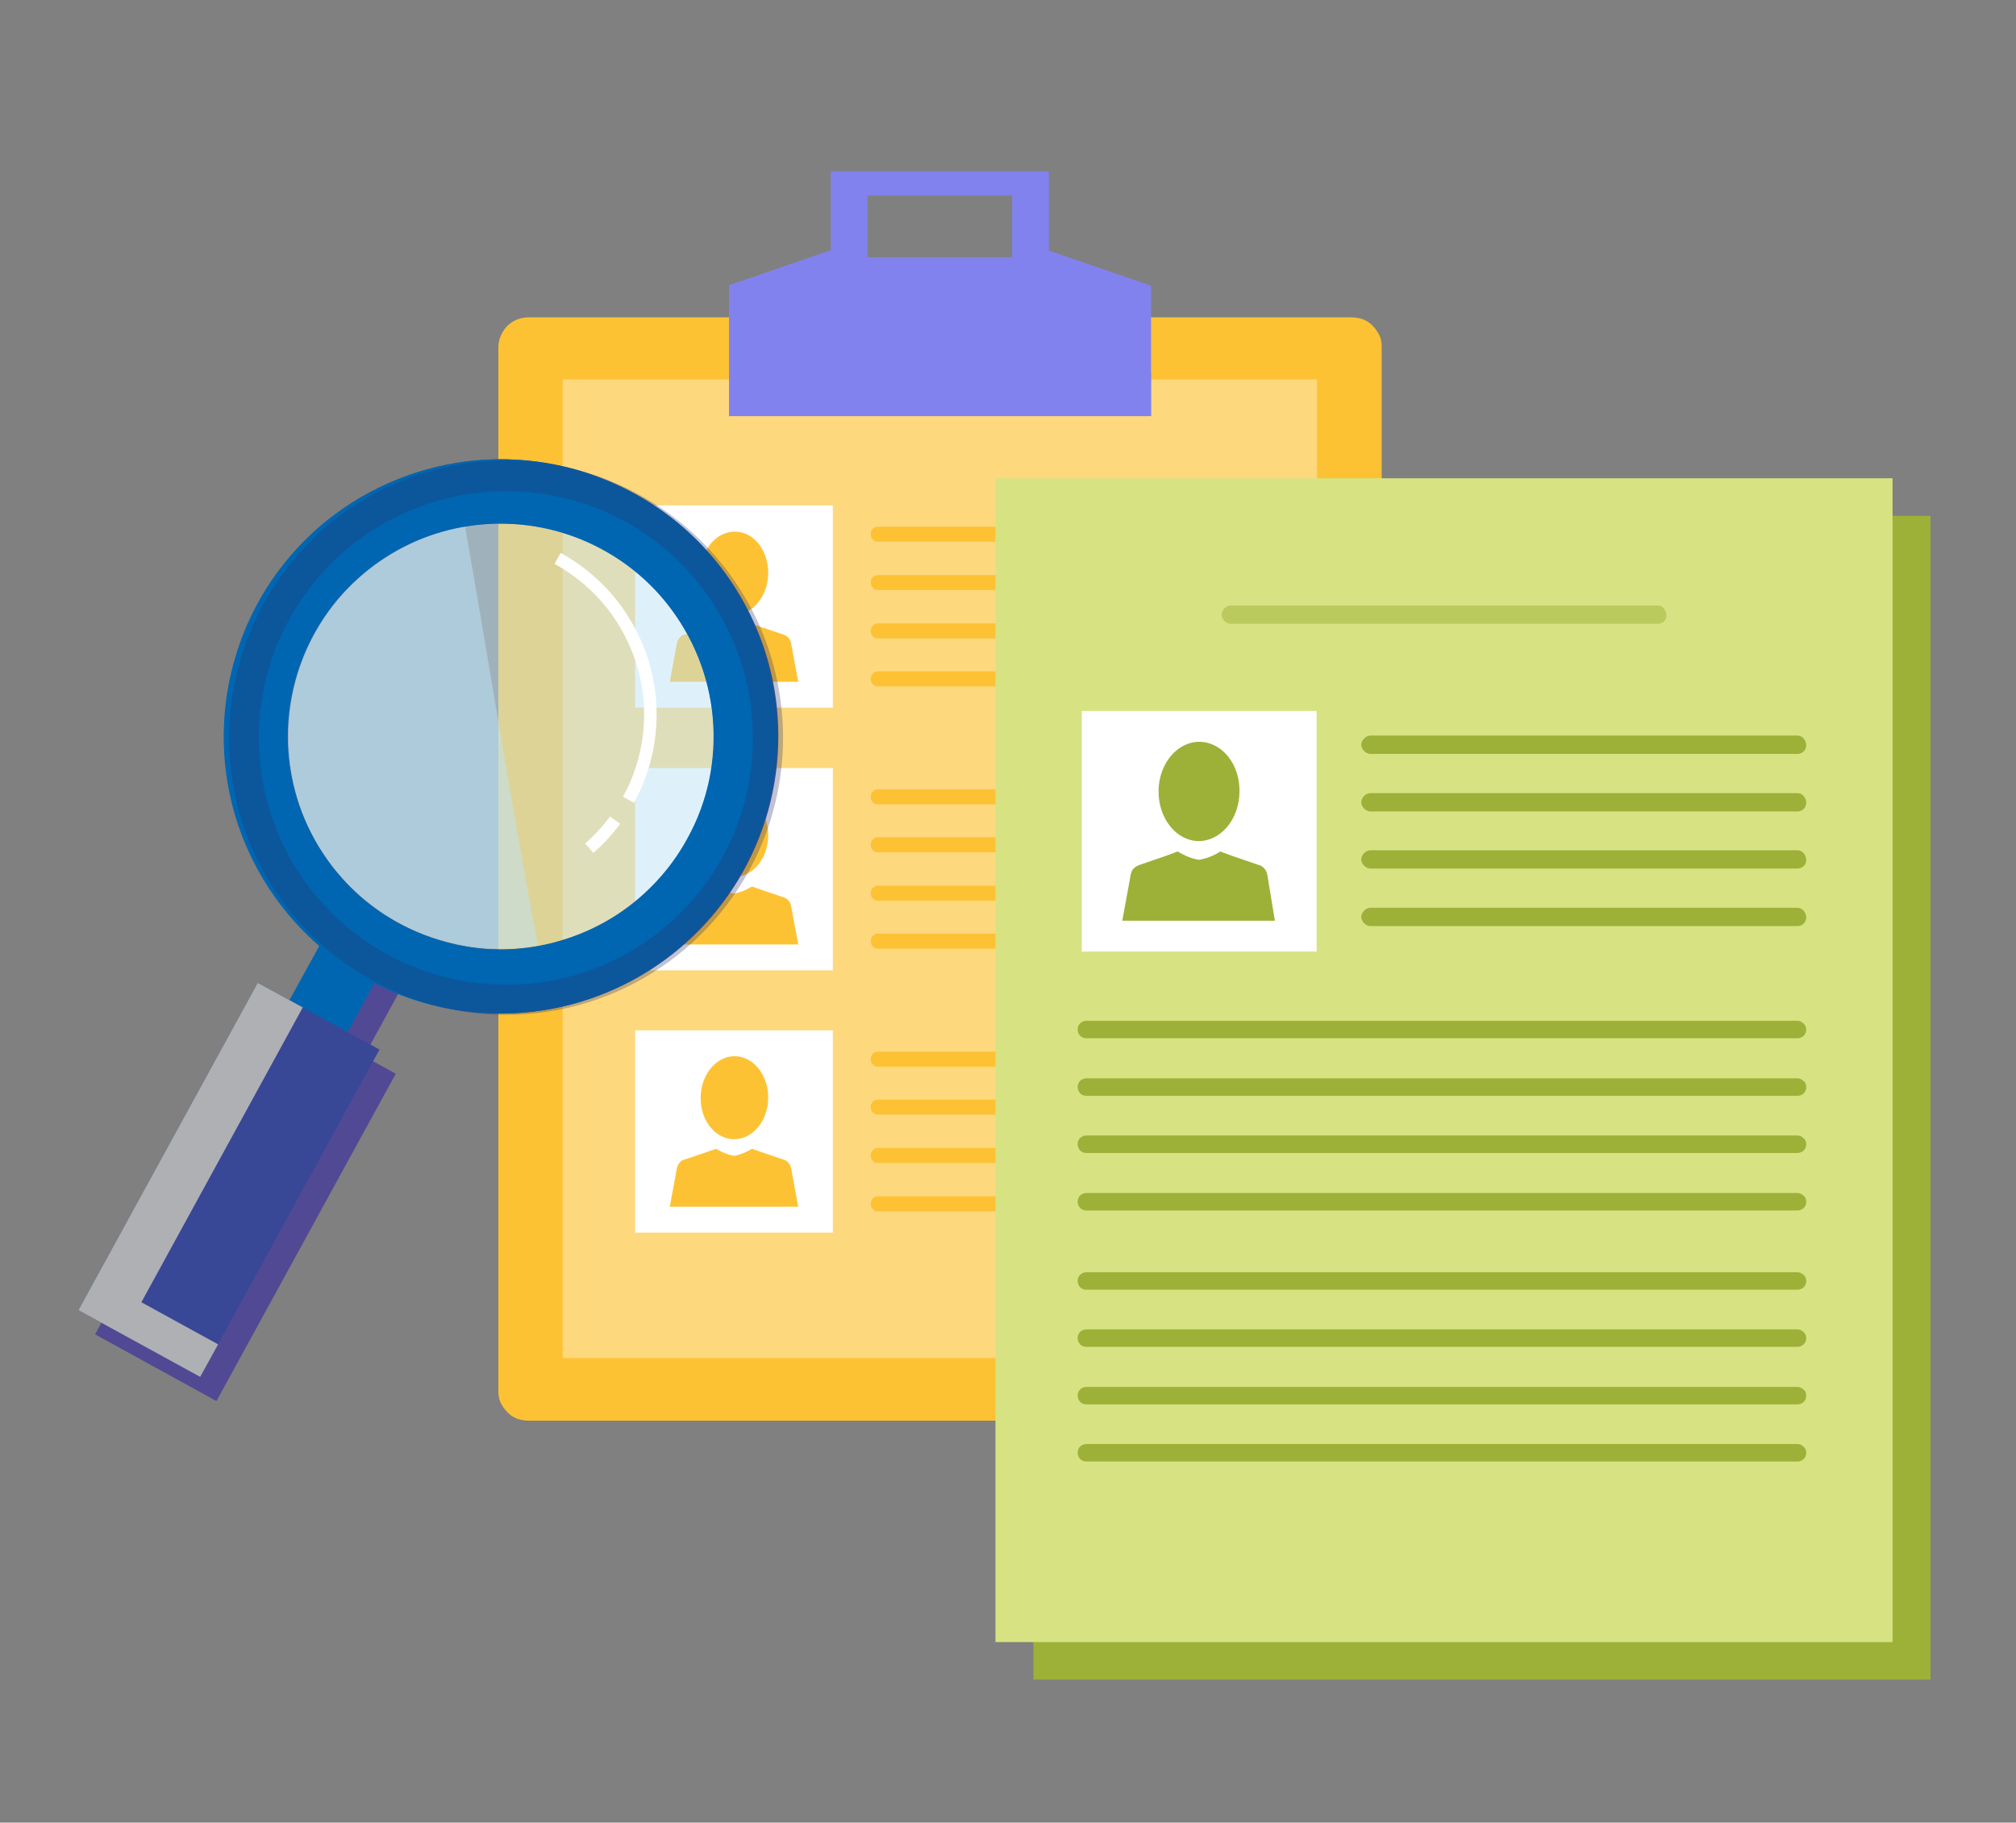<?xml version="1.0" encoding="utf-8"?>
<!-- Generator: Adobe Illustrator 24.1.3, SVG Export Plug-In . SVG Version: 6.00 Build 0)  -->
<svg version="1.1" id="Layer_1" xmlns="http://www.w3.org/2000/svg" xmlns:xlink="http://www.w3.org/1999/xlink" x="0px" y="0px"
	 viewBox="0 0 483.4 437.1" style="enable-background:new 0 0 483.4 437.1;" xml:space="preserve">
<rect x="0" y="0" width="483.4" height="437.1" fill="#808080" stroke="none"/>
<style type="text/css">
	.st0{fill:#FDC234;}
	.st1{fill:#FFEBBB;fill-opacity:0.54;}
	.st2{fill:#8182EE;}
	.st3{fill:#FFFFFF;}
	.st4{fill:#524994;}
	.st5{fill:#0066B1;}
	.st6{opacity:0.5;fill:#BEE4F9;enable-background:new    ;}
	.st7{opacity:0.5;}
	.st8{fill:#BEE4F9;}
	.st9{opacity:0.3;}
	.st10{fill:#27316A;}
	.st11{fill:#394797;}
	.st12{fill:#AEB0B3;}
	.st13{fill:none;stroke:#FFFFFF;stroke-width:3;stroke-miterlimit:10;}
	.st14{fill:#9DB138;}
	.st15{fill:#D7E382;}
	.st16{fill:#BACA5D;}
</style>
<path class="st0" d="M126.7,76.1h197.4c0.9,0,1.9,0.2,2.8,0.5c0.9,0.4,1.7,0.9,2.3,1.6c0.7,0.7,1.2,1.5,1.6,2.3
	c0.4,0.9,0.5,1.8,0.5,2.8v250.2c0,0.9-0.2,1.9-0.5,2.8c-0.4,0.9-0.9,1.7-1.6,2.3c-0.7,0.7-1.5,1.2-2.3,1.6c-0.9,0.4-1.8,0.5-2.8,0.5
	H126.7c-0.9,0-1.9-0.2-2.8-0.5c-0.9-0.4-1.7-0.9-2.3-1.6c-0.7-0.7-1.2-1.5-1.6-2.3c-0.4-0.9-0.5-1.8-0.5-2.8V83.3
	c0-1.9,0.8-3.7,2.1-5.1C122.9,76.9,124.8,76.1,126.7,76.1L126.7,76.1z"/>
<path class="st1" d="M315.8,91H134.9v234.7h180.9V91z"/>
<path class="st2" d="M251.5,60.1V41.1h-52.3v18.9l-24.4,8.4v31.3H276V68.5L251.5,60.1z M242.7,61.7H208V46.9h34.7V61.7z"/>
<g>
	<path class="st2" d="M184.9,89.6V71.4l14.3-11.3l-24.4,8.4v31.3H276V89.6L184.9,89.6z"/>
</g>
<path class="st3" d="M199.7,121.2h-47.4v48.5h47.4V121.2z"/>
<path class="st0" d="M189.7,154.3c-0.1-0.5-0.3-1-0.6-1.3c-0.3-0.4-0.8-0.7-1.2-0.8l-5.3-1.8l-2.3-0.8c-1.3,0.8-2.7,1.4-4.3,1.7
	c-1.5-0.3-3-0.9-4.3-1.7l-2.3,0.8l-5.3,1.8c-0.5,0.1-0.9,0.4-1.2,0.8c-0.3,0.4-0.5,0.8-0.6,1.3l-1.7,9.2h30.8L189.7,154.3z"/>
<path class="st0" d="M184.2,137.6c-0.1,5.5-3.8,9.9-8.3,9.8c-4.5-0.1-8-4.6-7.9-10.1c0.1-5.5,3.8-9.9,8.3-9.8
	C180.7,127.5,184.3,132,184.2,137.6z"/>
<path class="st3" d="M199.7,184.2h-47.4v48.5h47.4V184.2z"/>
<path class="st0" d="M189.7,217.3c-0.1-0.5-0.3-1-0.6-1.3c-0.3-0.4-0.8-0.7-1.2-0.8l-5.3-1.8l-2.3-0.8c-1.3,0.8-2.7,1.4-4.3,1.7
	c-1.5-0.3-3-0.9-4.3-1.7l-2.3,0.8l-5.3,1.8c-0.5,0.1-0.9,0.4-1.2,0.8c-0.3,0.4-0.5,0.8-0.6,1.3l-1.7,9.2h30.8L189.7,217.3z"/>
<path class="st0" d="M184.2,200.5c-0.1,5.5-3.8,9.9-8.3,9.8c-4.5-0.1-8-4.6-7.9-10.1c0.1-5.5,3.8-9.9,8.3-9.8
	C180.7,190.4,184.3,195,184.2,200.5z"/>
<path class="st3" d="M199.7,247.1h-47.4v48.5h47.4V247.1z"/>
<path class="st0" d="M189.7,280.2c-0.1-0.5-0.3-1-0.6-1.3c-0.3-0.4-0.8-0.7-1.2-0.8l-5.3-1.8l-2.3-0.8c-1.3,0.8-2.7,1.4-4.3,1.7
	c-1.5-0.3-3-0.9-4.3-1.7l-2.3,0.8l-5.3,1.8c-0.5,0.1-0.9,0.4-1.2,0.8c-0.3,0.4-0.5,0.8-0.6,1.3l-1.7,9.2h30.8L189.7,280.2z"/>
<path class="st0" d="M184.2,263.4c-0.1,5.5-3.8,9.9-8.3,9.8s-8-4.6-7.9-10.1c0.1-5.5,3.8-9.9,8.3-9.8
	C180.7,253.4,184.3,257.9,184.2,263.4z"/>
<path class="st0" d="M298.4,128.1c0,0.5-0.2,1-0.5,1.3c-0.3,0.3-0.8,0.5-1.3,0.5h-86c-0.2,0-0.5,0-0.7-0.1c-0.2-0.1-0.4-0.2-0.6-0.4
	c-0.2-0.2-0.3-0.4-0.4-0.6c-0.1-0.2-0.1-0.5-0.1-0.7c0-0.2,0-0.5,0.1-0.7c0.1-0.2,0.2-0.4,0.4-0.6c0.2-0.2,0.4-0.3,0.6-0.4
	c0.2-0.1,0.5-0.1,0.7-0.1h86c0.2,0,0.5,0,0.7,0.1s0.4,0.2,0.6,0.4c0.2,0.2,0.3,0.4,0.4,0.6C298.4,127.7,298.4,127.9,298.4,128.1
	L298.4,128.1z"/>
<path class="st0" d="M298.4,139.7c0,0.2,0,0.5-0.1,0.7c-0.1,0.2-0.2,0.4-0.4,0.6c-0.2,0.2-0.4,0.3-0.6,0.4c-0.2,0.1-0.5,0.1-0.7,0.1
	h-86c-0.2,0-0.5,0-0.7-0.1c-0.2-0.1-0.4-0.2-0.6-0.4c-0.2-0.2-0.3-0.4-0.4-0.6c-0.1-0.2-0.1-0.5-0.1-0.7c0-0.2,0-0.5,0.1-0.7
	c0.1-0.2,0.2-0.4,0.4-0.6c0.2-0.2,0.4-0.3,0.6-0.4c0.2-0.1,0.5-0.1,0.7-0.1h86c0.2,0,0.5,0,0.7,0.1c0.2,0.1,0.4,0.2,0.6,0.4
	c0.2,0.2,0.3,0.4,0.4,0.6C298.4,139.2,298.4,139.5,298.4,139.7z"/>
<path class="st0" d="M298.4,151.3c0,0.2,0,0.5-0.1,0.7s-0.2,0.4-0.4,0.6c-0.2,0.2-0.4,0.3-0.6,0.4c-0.2,0.1-0.5,0.1-0.7,0.1h-86
	c-0.2,0-0.5,0-0.7-0.1c-0.2-0.1-0.4-0.2-0.6-0.4c-0.2-0.2-0.3-0.4-0.4-0.6c-0.1-0.2-0.1-0.5-0.1-0.7c0-0.2,0-0.5,0.1-0.7
	c0.1-0.2,0.2-0.4,0.4-0.6c0.2-0.2,0.4-0.3,0.6-0.4c0.2-0.1,0.5-0.1,0.7-0.1h86c0.2,0,0.5,0,0.7,0.1c0.2,0.1,0.4,0.2,0.6,0.4
	c0.2,0.2,0.3,0.4,0.4,0.6C298.4,150.8,298.4,151,298.4,151.3z"/>
<path class="st0" d="M298.4,162.8c0,0.5-0.2,1-0.5,1.3c-0.3,0.3-0.8,0.5-1.3,0.5h-86c-0.2,0-0.5,0-0.7-0.1c-0.2-0.1-0.4-0.2-0.6-0.4
	c-0.2-0.2-0.3-0.4-0.4-0.6c-0.1-0.2-0.1-0.5-0.1-0.7c0-0.2,0-0.5,0.1-0.7c0.1-0.2,0.2-0.4,0.4-0.6c0.2-0.2,0.4-0.3,0.6-0.4
	c0.2-0.1,0.5-0.1,0.7-0.1h86c0.2,0,0.5,0,0.7,0.1c0.2,0.1,0.4,0.2,0.6,0.4c0.2,0.2,0.3,0.4,0.4,0.6
	C298.4,162.3,298.4,162.6,298.4,162.8z"/>
<path class="st0" d="M298.4,191.1c0,0.2,0,0.5-0.1,0.7c-0.1,0.2-0.2,0.4-0.4,0.6c-0.2,0.2-0.4,0.3-0.6,0.4c-0.2,0.1-0.5,0.1-0.7,0.1
	h-86c-0.2,0-0.5,0-0.7-0.1c-0.2-0.1-0.4-0.2-0.6-0.4c-0.2-0.2-0.3-0.4-0.4-0.6c-0.1-0.2-0.1-0.5-0.1-0.7c0-0.2,0-0.5,0.1-0.7
	c0.1-0.2,0.2-0.4,0.4-0.6c0.2-0.2,0.4-0.3,0.6-0.4c0.2-0.1,0.5-0.1,0.7-0.1h86c0.2,0,0.5,0,0.7,0.1c0.2,0.1,0.4,0.2,0.6,0.4
	c0.2,0.2,0.3,0.4,0.4,0.6S298.4,190.8,298.4,191.1z"/>
<path class="st0" d="M298.4,202.6c0,0.2,0,0.5-0.1,0.7c-0.1,0.2-0.2,0.4-0.4,0.6c-0.2,0.2-0.4,0.3-0.6,0.4c-0.2,0.1-0.5,0.1-0.7,0.1
	h-86c-0.2,0-0.5,0-0.7-0.1c-0.2-0.1-0.4-0.2-0.6-0.4c-0.2-0.2-0.3-0.4-0.4-0.6c-0.1-0.2-0.1-0.5-0.1-0.7c0-0.2,0-0.5,0.1-0.7
	c0.1-0.2,0.2-0.4,0.4-0.6c0.2-0.2,0.4-0.3,0.6-0.4c0.2-0.1,0.5-0.1,0.7-0.1h86c0.2,0,0.5,0,0.7,0.1c0.2,0.1,0.4,0.2,0.6,0.4
	c0.2,0.2,0.3,0.4,0.4,0.6C298.4,202.1,298.4,202.4,298.4,202.6z"/>
<path class="st0" d="M298.4,214.2c0,0.2,0,0.5-0.1,0.7c-0.1,0.2-0.2,0.4-0.4,0.6c-0.2,0.2-0.4,0.3-0.6,0.4c-0.2,0.1-0.5,0.1-0.7,0.1
	h-86c-0.2,0-0.5,0-0.7-0.1c-0.2-0.1-0.4-0.2-0.6-0.4c-0.2-0.2-0.3-0.4-0.4-0.6c-0.1-0.2-0.1-0.5-0.1-0.7c0-0.2,0-0.5,0.1-0.7
	c0.1-0.2,0.2-0.4,0.4-0.6c0.2-0.2,0.4-0.3,0.6-0.4c0.2-0.1,0.5-0.1,0.7-0.1h86c0.2,0,0.5,0,0.7,0.1c0.2,0.1,0.4,0.2,0.6,0.4
	c0.2,0.2,0.3,0.4,0.4,0.6C298.4,213.7,298.4,213.9,298.4,214.2z"/>
<path class="st0" d="M298.4,225.7c0,0.2,0,0.5-0.1,0.7c-0.1,0.2-0.2,0.4-0.4,0.6c-0.2,0.2-0.4,0.3-0.6,0.4c-0.2,0.1-0.5,0.1-0.7,0.1
	h-86c-0.2,0-0.5,0-0.7-0.1c-0.2-0.1-0.4-0.2-0.6-0.4c-0.2-0.2-0.3-0.4-0.4-0.6c-0.1-0.2-0.1-0.5-0.1-0.7c0-0.2,0-0.5,0.1-0.7
	c0.1-0.2,0.2-0.4,0.4-0.6c0.2-0.2,0.4-0.3,0.6-0.4c0.2-0.1,0.5-0.1,0.7-0.1h86c0.2,0,0.5,0,0.7,0.1c0.2,0.1,0.4,0.2,0.6,0.4
	c0.2,0.2,0.3,0.4,0.4,0.6S298.4,225.5,298.4,225.7z"/>
<path class="st0" d="M298.4,254c0,0.5-0.2,1-0.5,1.3c-0.3,0.3-0.8,0.5-1.3,0.5h-86c-0.2,0-0.5,0-0.7-0.1c-0.2-0.1-0.4-0.2-0.6-0.4
	c-0.2-0.2-0.3-0.4-0.4-0.6c-0.1-0.2-0.1-0.5-0.1-0.7c0-0.2,0-0.5,0.1-0.7c0.1-0.2,0.2-0.4,0.4-0.6c0.2-0.2,0.4-0.3,0.6-0.4
	c0.2-0.1,0.5-0.1,0.7-0.1h86c0.5,0,1,0.2,1.3,0.5C298.2,253,298.4,253.5,298.4,254z"/>
<path class="st0" d="M298.4,265.5c0,0.5-0.2,1-0.5,1.3c-0.3,0.3-0.8,0.5-1.3,0.5h-86c-0.2,0-0.5,0-0.7-0.1c-0.2-0.1-0.4-0.2-0.6-0.4
	c-0.2-0.2-0.3-0.4-0.4-0.6c-0.1-0.2-0.1-0.5-0.1-0.7c0-0.2,0-0.5,0.1-0.7c0.1-0.2,0.2-0.4,0.4-0.6c0.2-0.2,0.4-0.3,0.6-0.4
	c0.2-0.1,0.5-0.1,0.7-0.1h86c0.2,0,0.5,0,0.7,0.1c0.2,0.1,0.4,0.2,0.6,0.4c0.2,0.2,0.3,0.4,0.4,0.6
	C298.4,265.1,298.4,265.3,298.4,265.5L298.4,265.5z"/>
<path class="st0" d="M298.4,277.1c0,0.2,0,0.5-0.1,0.7c-0.1,0.2-0.2,0.4-0.4,0.6c-0.2,0.2-0.4,0.3-0.6,0.4c-0.2,0.1-0.5,0.1-0.7,0.1
	h-86c-0.2,0-0.5,0-0.7-0.1c-0.2-0.1-0.4-0.2-0.6-0.4c-0.2-0.2-0.3-0.4-0.4-0.6c-0.1-0.2-0.1-0.5-0.1-0.7s0-0.5,0.1-0.7
	c0.1-0.2,0.2-0.4,0.4-0.6c0.2-0.2,0.4-0.3,0.6-0.4c0.2-0.1,0.5-0.1,0.7-0.1h86c0.2,0,0.5,0,0.7,0.1c0.2,0.1,0.4,0.2,0.6,0.4
	c0.2,0.2,0.3,0.4,0.4,0.6S298.4,276.9,298.4,277.1z"/>
<path class="st0" d="M298.4,288.7c0,0.2,0,0.5-0.1,0.7c-0.1,0.2-0.2,0.4-0.4,0.6c-0.2,0.2-0.4,0.3-0.6,0.4c-0.2,0.1-0.5,0.1-0.7,0.1
	h-86c-0.2,0-0.5,0-0.7-0.1c-0.2-0.1-0.4-0.2-0.6-0.4c-0.2-0.2-0.3-0.4-0.4-0.6c-0.1-0.2-0.1-0.5-0.1-0.7c0-0.2,0-0.5,0.1-0.7
	c0.1-0.2,0.2-0.4,0.4-0.6c0.2-0.2,0.4-0.3,0.6-0.4c0.2-0.1,0.5-0.1,0.7-0.1h86c0.2,0,0.5,0,0.7,0.1c0.2,0.1,0.4,0.2,0.6,0.4
	c0.2,0.2,0.3,0.4,0.4,0.6S298.4,288.4,298.4,288.7z"/>
<path class="st4" d="M152,118.3c-14.9-8.1-32.3-10.3-48.6-6c-16.4,4.3-30.5,14.6-39.5,29c-9,14.3-12.2,31.6-8.9,48.2
	s12.8,31.3,26.6,41.2l-8.2,15l-7.6-4.2l-43,78.5L51.9,336l43-78.5l-7.6-4.2l8.2-15c15.7,6.3,33.3,6.3,49,0.1
	c15.8-6.2,28.6-18.2,35.8-33.5c7.2-15.3,8.3-32.8,3.1-48.9C178.1,139.9,166.9,126.4,152,118.3z M164.9,201.1
	c-4.8,8.9-12.2,16.1-21.2,20.8c-9,4.7-19.1,6.6-29.1,5.5c-10-1.1-19.5-5.1-27.3-11.6c-7.7-6.5-13.4-15.1-16.2-24.8
	c-2.8-9.7-2.7-20,0.3-29.6c3-9.6,8.8-18.2,16.7-24.5c7.9-6.3,17.4-10.2,27.5-11.1c10.1-0.9,20.2,1.2,29,6.1
	c5.9,3.2,11.1,7.6,15.3,12.8c4.2,5.2,7.3,11.2,9.2,17.7c1.9,6.4,2.5,13.2,1.8,19.8C170.2,188.7,168.2,195.2,164.9,201.1z"/>
<path class="st5" d="M79.4,221.7L68,242.4l14,7.6l11.3-20.7L79.4,221.7z"/>
<path class="st6" d="M165,201.1c-4.8,8.9-12.2,16.1-21.2,20.8c-9,4.7-19.1,6.6-29.1,5.5c-10-1.1-19.5-5.1-27.3-11.6
	c-7.7-6.5-13.4-15.1-16.2-24.8c-2.8-9.7-2.7-20,0.3-29.7c3-9.6,8.8-18.2,16.7-24.5c7.9-6.3,17.4-10.2,27.5-11.1
	c10.1-0.9,20.2,1.2,29,6.1c5.9,3.2,11.1,7.6,15.3,12.8c4.2,5.2,7.3,11.2,9.2,17.7c1.9,6.4,2.5,13.2,1.8,19.8
	C170.2,188.7,168.2,195.2,165,201.1z"/>
<g class="st7">
	<path class="st8" d="M111.5,126.2c-6.6,1.1-13,3.5-18.7,7.1c-5.7,3.6-10.6,8.2-14.5,13.7c-3.9,5.5-6.6,11.7-8.1,18.2
		c-1.5,6.6-1.7,13.3-0.5,20c1.1,6.6,3.6,13,7.2,18.6c3.6,5.7,8.3,10.6,13.8,14.4c5.5,3.9,11.7,6.6,18.3,8.1c6.6,1.5,13.3,1.6,20,0.4
		C122.7,193.4,117.4,159.8,111.5,126.2z"/>
</g>
<path class="st5" d="M152,118.3c-11.5-6.3-24.7-9.1-37.8-7.9c-13.1,1.2-25.5,6.2-35.8,14.4c-10.2,8.2-17.8,19.3-21.7,31.9
	c-3.9,12.5-4.1,26-0.4,38.6c3.7,12.6,11,23.8,21.1,32.3s22.4,13.7,35.5,15.1c13.1,1.4,26.3-1.1,37.9-7.2c11.6-6.1,21.2-15.5,27.5-27
	c8.5-15.5,10.4-33.6,5.5-50.6C179,141,167.5,126.7,152,118.3z M95.6,221.4c-8.9-4.8-16.1-12.2-20.8-21.2c-4.7-9-6.6-19.1-5.5-29.1
	c1.1-10,5.1-19.5,11.6-27.3c6.5-7.7,15.1-13.4,24.8-16.2c9.7-2.8,20-2.7,29.6,0.3c9.6,3,18.2,8.8,24.5,16.7
	c6.3,7.9,10.2,17.4,11.1,27.5c0.9,10.1-1.2,20.2-6.1,29c-3.2,5.9-7.6,11.1-12.8,15.3c-5.2,4.2-11.2,7.3-17.7,9.2
	c-6.4,1.9-13.2,2.5-19.8,1.8C108,226.6,101.5,224.6,95.6,221.4z"/>
<g class="st9">
	<path class="st10" d="M153.2,118.6c-11.5-6.3-24.7-9.1-37.8-7.9c-13.1,1.2-25.5,6.2-35.8,14.4C69.5,133.4,61.9,144.5,58,157
		c-3.9,12.5-4.1,26-0.4,38.6c3.7,12.6,11,23.8,21.1,32.3c10.1,8.4,22.4,13.7,35.5,15.1c13.1,1.4,26.3-1.1,37.9-7.2
		c11.6-6.1,21.2-15.5,27.5-27c8.5-15.5,10.4-33.6,5.5-50.6C180.2,141.4,168.7,127.1,153.2,118.6z M92.9,228.9
		c-10.3-5.6-18.7-14.2-24.1-24.5c-5.4-10.4-7.6-22.1-6.4-33.8c1.3-11.6,5.9-22.6,13.5-31.6c7.5-9,17.5-15.5,28.8-18.8
		c11.2-3.3,23.2-3.2,34.4,0.3c11.2,3.5,21.1,10.2,28.4,19.4c7.3,9.1,11.8,20.2,12.8,31.9c1,11.7-1.4,23.4-7,33.6
		c-7.5,13.8-20.2,24-35.3,28.4C122.9,238.2,106.7,236.4,92.9,228.9z"/>
</g>
<path class="st11" d="M61.8,235.7l-43,78.5L48,330.2l43-78.5L61.8,235.7z"/>
<g>
	<path class="st12" d="M33.9,312.3l38.7-70.7l-10.8-5.9l-43,78.5L48,330.2l4.3-7.8L33.9,312.3z"/>
</g>
<path class="st13" d="M147.5,196.7c-1.8,2.4-3.9,4.7-6.2,6.7"/>
<path class="st13" d="M133.7,133.9c4.9,2.7,9.2,6.3,12.8,10.7c3.5,4.4,6.1,9.4,7.7,14.7c1.6,5.4,2.1,11,1.5,16.6
	c-0.6,5.6-2.3,11-5,15.9"/>
<g>
	<path class="st14" d="M462.9,123.7H247.8v279.1h215.1V123.7z"/>
</g>
<path class="st15" d="M453.8,114.7H238.7v279.1h215.1V114.7z"/>
<path class="st3" d="M315.7,170.5h-56.3v57.7h56.3V170.5z"/>
<path class="st14" d="M303.9,209.9c-0.1-0.6-0.3-1.1-0.7-1.6c-0.4-0.4-0.9-0.8-1.5-0.9l-6.4-2.2l-2.7-1c-1.5,1-3.3,1.7-5.1,2
	c-1.8-0.3-3.5-1-5.1-2l-2.7,1l-6.4,2.2c-0.6,0.2-1.1,0.5-1.5,0.9c-0.4,0.4-0.6,1-0.7,1.6l-2,10.9h36.6L303.9,209.9z"/>
<path class="st14" d="M297.2,190c-0.1,6.6-4.6,11.8-9.9,11.7c-5.3-0.1-9.6-5.5-9.5-12.1c0.1-6.6,4.6-11.8,9.9-11.7
	C293.1,178,297.4,183.4,297.2,190z"/>
<path class="st14" d="M433.1,178.7c0,0.6-0.2,1.1-0.6,1.5c-0.4,0.4-1,0.6-1.5,0.6H328.6c-0.3,0-0.6-0.1-0.8-0.2
	c-0.3-0.1-0.5-0.3-0.7-0.5c-0.2-0.2-0.4-0.4-0.5-0.7c-0.1-0.3-0.2-0.5-0.2-0.8c0-0.3,0.1-0.6,0.2-0.8c0.1-0.3,0.3-0.5,0.5-0.7
	c0.2-0.2,0.4-0.4,0.7-0.5c0.3-0.1,0.5-0.2,0.8-0.2h102.3c0.6,0,1.1,0.2,1.5,0.6C432.9,177.6,433.1,178.2,433.1,178.7z"/>
<path class="st14" d="M433.1,192.5c0,0.6-0.2,1.1-0.6,1.5c-0.4,0.4-1,0.6-1.5,0.6H328.6c-0.3,0-0.6-0.1-0.8-0.2
	c-0.3-0.1-0.5-0.3-0.7-0.5c-0.2-0.2-0.4-0.4-0.5-0.7c-0.1-0.3-0.2-0.5-0.2-0.8c0-0.3,0.1-0.6,0.2-0.8c0.1-0.3,0.3-0.5,0.5-0.7
	c0.2-0.2,0.4-0.4,0.7-0.5c0.3-0.1,0.5-0.2,0.8-0.2h102.3c0.6,0,1.1,0.2,1.5,0.6C432.9,191.4,433.1,191.9,433.1,192.5z"/>
<path class="st14" d="M433.1,206.2c0,0.6-0.2,1.1-0.6,1.5c-0.4,0.4-1,0.6-1.5,0.6H328.6c-0.3,0-0.6-0.1-0.8-0.2
	c-0.3-0.1-0.5-0.3-0.7-0.5c-0.2-0.2-0.4-0.4-0.5-0.7c-0.1-0.3-0.2-0.5-0.2-0.8c0-0.3,0.1-0.6,0.2-0.8c0.1-0.3,0.3-0.5,0.5-0.7
	c0.2-0.2,0.4-0.4,0.7-0.5c0.3-0.1,0.5-0.2,0.8-0.2h102.3c0.6,0,1.1,0.2,1.5,0.6C432.9,205.1,433.1,205.7,433.1,206.2z"/>
<path class="st14" d="M433.1,220c0,0.6-0.2,1.1-0.6,1.5c-0.4,0.4-1,0.6-1.5,0.6H328.6c-0.3,0-0.6-0.1-0.8-0.2
	c-0.3-0.1-0.5-0.3-0.7-0.5c-0.2-0.2-0.4-0.4-0.5-0.7c-0.1-0.3-0.2-0.5-0.2-0.8s0.1-0.6,0.2-0.8c0.1-0.3,0.3-0.5,0.5-0.7
	c0.2-0.2,0.4-0.4,0.7-0.5c0.3-0.1,0.5-0.2,0.8-0.2h102.3c0.6,0,1.1,0.2,1.5,0.6C432.9,218.9,433.1,219.4,433.1,220z"/>
<path class="st14" d="M433.1,246.9c0,0.6-0.2,1.1-0.6,1.5c-0.4,0.4-1,0.6-1.5,0.6H260.5c-0.6,0-1.1-0.2-1.5-0.6
	c-0.4-0.4-0.6-1-0.6-1.5c0-0.6,0.2-1.1,0.6-1.5c0.4-0.4,1-0.6,1.5-0.6h170.4c0.6,0,1.1,0.2,1.5,0.6
	C432.9,245.8,433.1,246.3,433.1,246.9z"/>
<path class="st14" d="M433.1,260.7c0,0.6-0.2,1.1-0.6,1.5c-0.4,0.4-1,0.6-1.5,0.6H260.5c-0.6,0-1.1-0.2-1.5-0.6
	c-0.4-0.4-0.6-1-0.6-1.5c0-0.6,0.2-1.1,0.6-1.5c0.4-0.4,1-0.6,1.5-0.6h170.4c0.6,0,1.1,0.2,1.5,0.6
	C432.9,259.5,433.1,260.1,433.1,260.7z"/>
<path class="st14" d="M433.1,274.4c0,0.6-0.2,1.1-0.6,1.5c-0.4,0.4-1,0.6-1.5,0.6H260.5c-0.6,0-1.1-0.2-1.5-0.6s-0.6-1-0.6-1.5
	c0-0.6,0.2-1.1,0.6-1.5c0.4-0.4,1-0.6,1.5-0.6h170.4c0.6,0,1.1,0.2,1.5,0.6C432.9,273.3,433.1,273.8,433.1,274.4z"/>
<path class="st14" d="M433.1,288.2c0,0.6-0.2,1.1-0.6,1.5c-0.4,0.4-1,0.6-1.5,0.6H260.5c-0.6,0-1.1-0.2-1.5-0.6
	c-0.4-0.4-0.6-1-0.6-1.5c0-0.6,0.2-1.1,0.6-1.5c0.4-0.4,1-0.6,1.5-0.6h170.4c0.6,0,1.1,0.2,1.5,0.6
	C432.9,287,433.1,287.6,433.1,288.2z"/>
<path class="st14" d="M433.1,307.2c0,0.6-0.2,1.1-0.6,1.5c-0.4,0.4-1,0.6-1.5,0.6H260.5c-0.6,0-1.1-0.2-1.5-0.6s-0.6-1-0.6-1.5
	c0-0.6,0.2-1.1,0.6-1.5c0.4-0.4,1-0.6,1.5-0.6h170.4c0.6,0,1.1,0.2,1.5,0.6C432.9,306,433.1,306.6,433.1,307.2z"/>
<path class="st14" d="M433.1,320.9c0,0.6-0.2,1.1-0.6,1.5c-0.4,0.4-1,0.6-1.5,0.6H260.5c-0.6,0-1.1-0.2-1.5-0.6
	c-0.4-0.4-0.6-1-0.6-1.5c0-0.6,0.2-1.1,0.6-1.5c0.4-0.4,1-0.6,1.5-0.6h170.4c0.6,0,1.1,0.2,1.5,0.6
	C432.9,319.8,433.1,320.3,433.1,320.9z"/>
<path class="st14" d="M433.1,334.7c0,0.6-0.2,1.1-0.6,1.5c-0.4,0.4-1,0.6-1.5,0.6H260.5c-0.6,0-1.1-0.2-1.5-0.6
	c-0.4-0.4-0.6-1-0.6-1.5c0-0.6,0.2-1.1,0.6-1.5c0.4-0.4,1-0.6,1.5-0.6h170.4c0.6,0,1.1,0.2,1.5,0.6
	C432.9,333.5,433.1,334.1,433.1,334.7z"/>
<path class="st14" d="M433.1,348.4c0,0.6-0.2,1.1-0.6,1.5c-0.4,0.4-1,0.6-1.5,0.6H260.5c-0.6,0-1.1-0.2-1.5-0.6s-0.6-1-0.6-1.5
	c0-0.6,0.2-1.1,0.6-1.5c0.4-0.4,1-0.6,1.5-0.6h170.4c0.6,0,1.1,0.2,1.5,0.6C432.9,347.3,433.1,347.8,433.1,348.4z"/>
<path class="st16" d="M399.6,147.5c0,0.6-0.2,1.1-0.6,1.5c-0.4,0.4-1,0.6-1.5,0.6H295.1c-0.3,0-0.6-0.1-0.8-0.2
	c-0.3-0.1-0.5-0.3-0.7-0.5c-0.2-0.2-0.4-0.4-0.5-0.7c-0.1-0.3-0.2-0.5-0.2-0.8c0-0.3,0.1-0.6,0.2-0.8c0.1-0.3,0.3-0.5,0.5-0.7
	c0.2-0.2,0.4-0.4,0.7-0.5c0.3-0.1,0.5-0.2,0.8-0.2h102.3c0.6,0,1.1,0.2,1.5,0.6C399.3,146.4,399.6,147,399.6,147.5z"/>
</svg>
